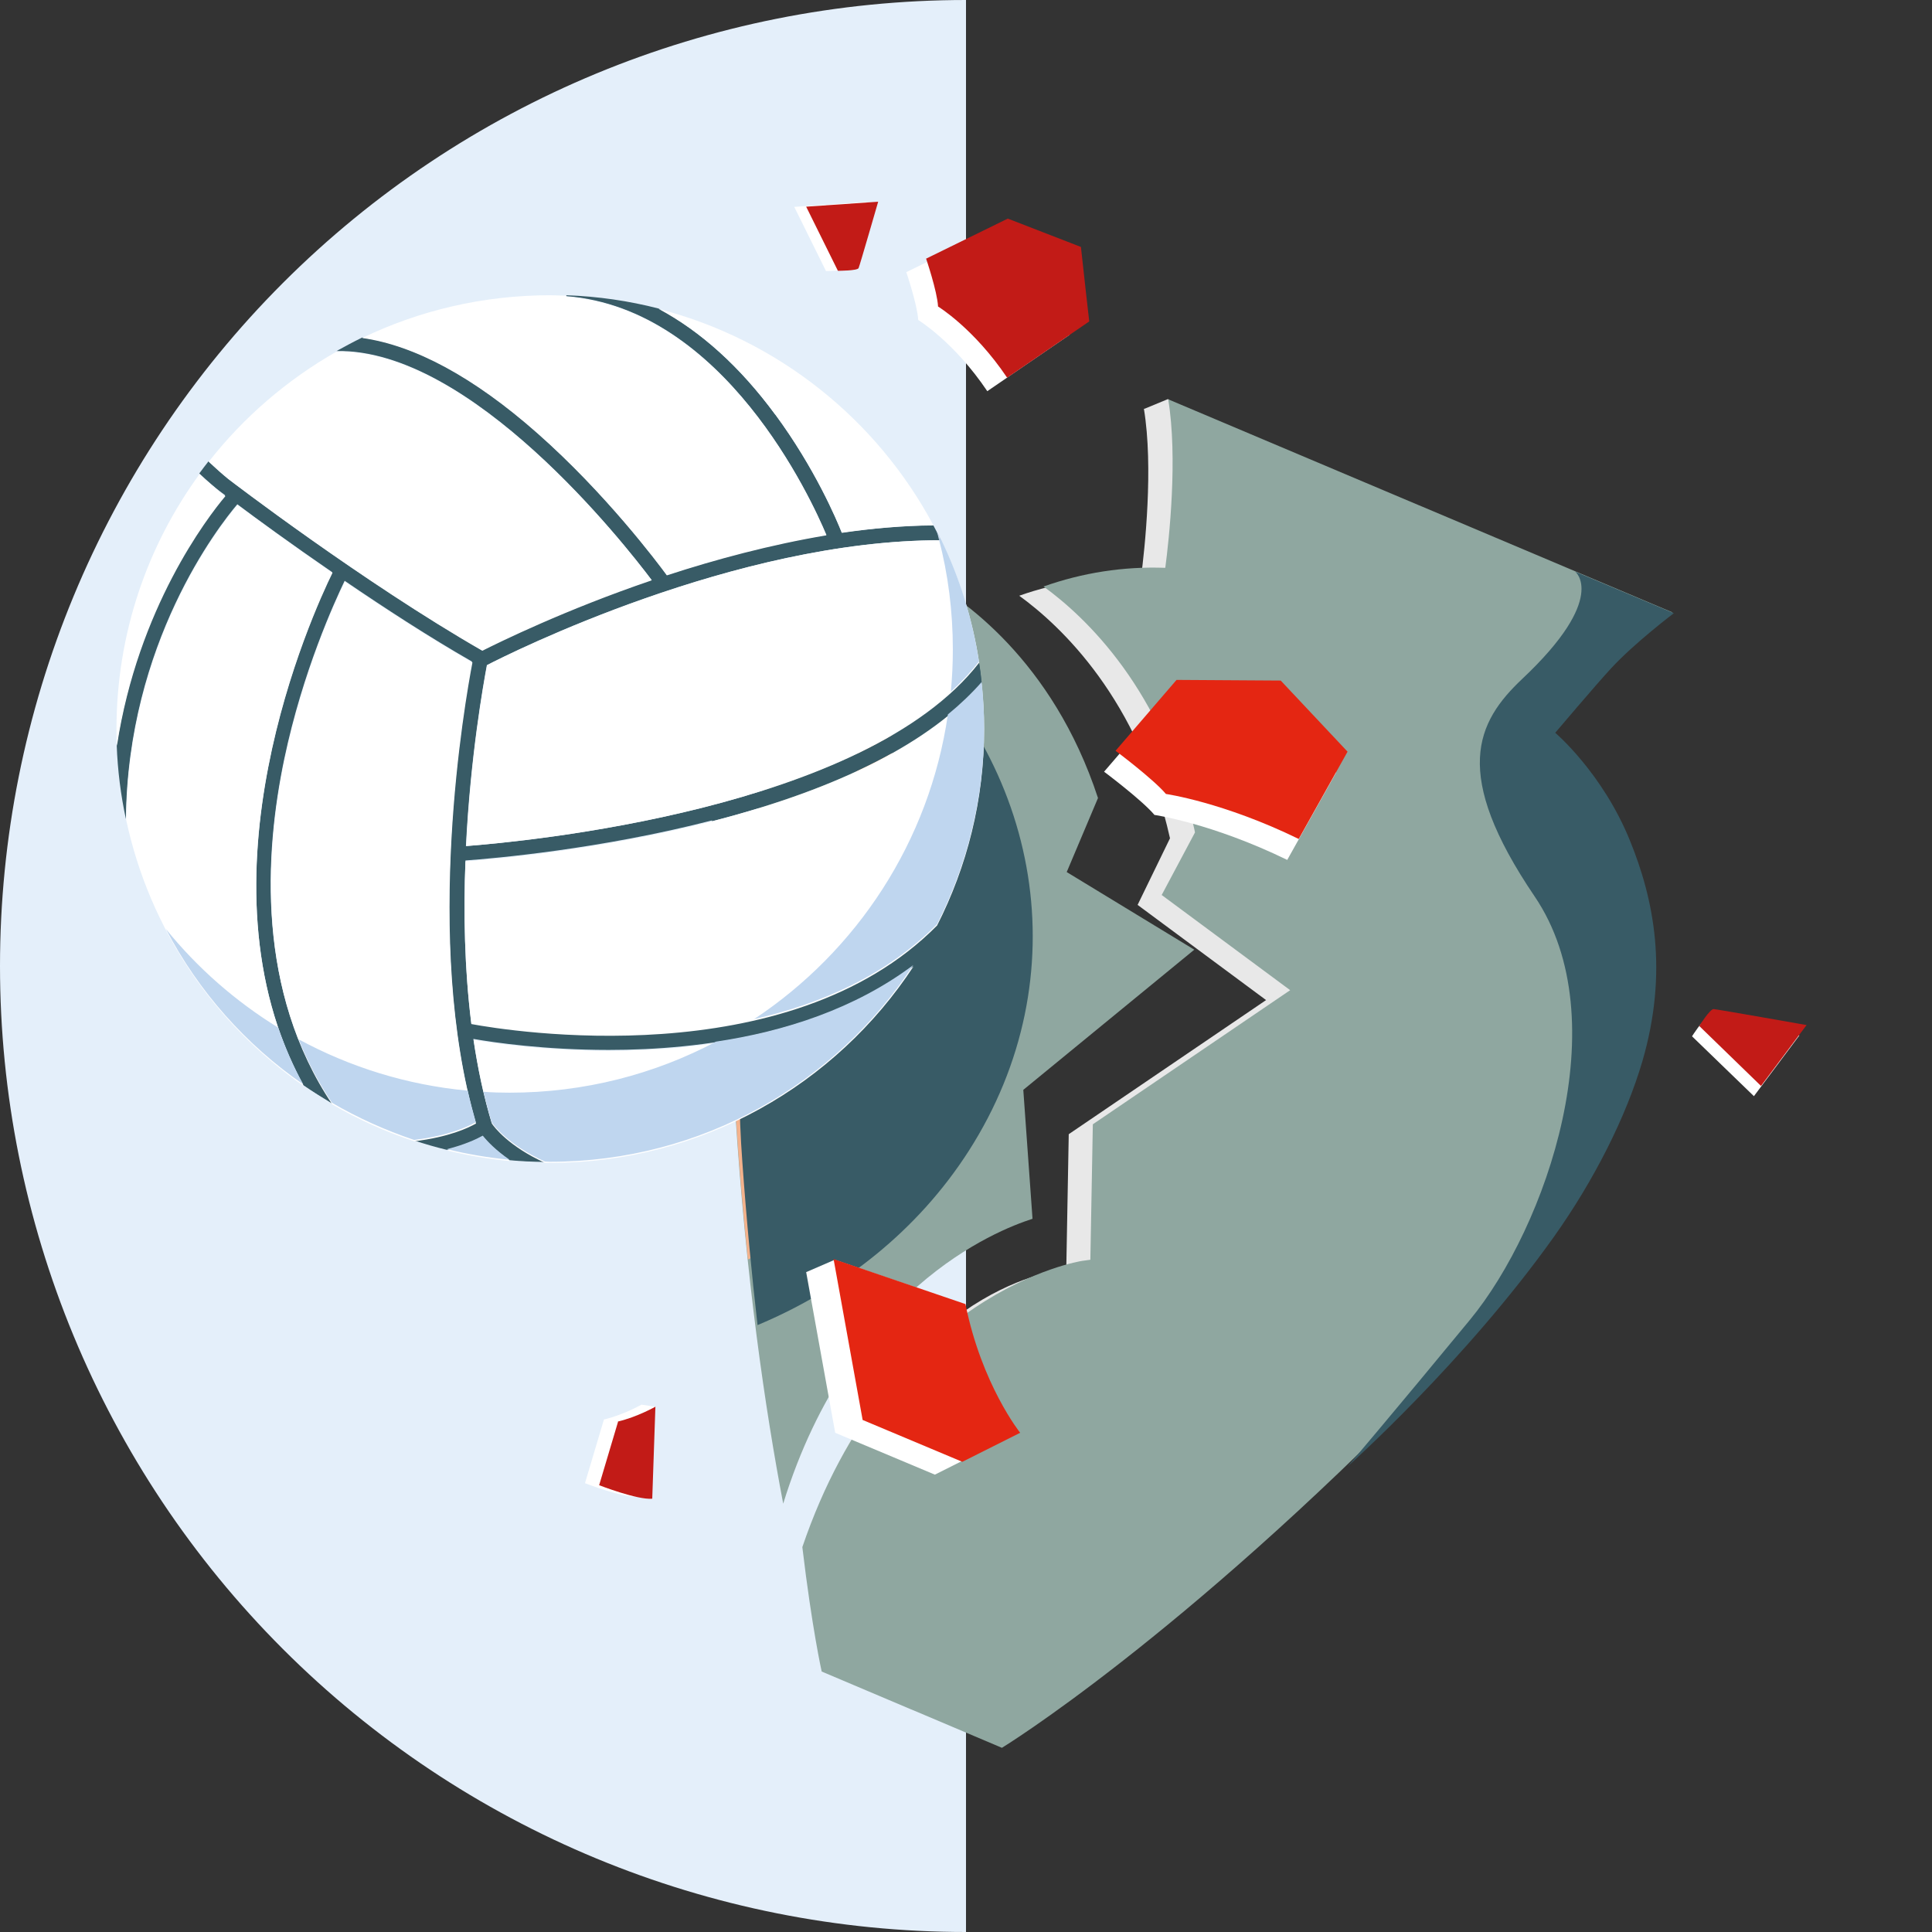 <?xml version="1.0" encoding="UTF-8"?>
<svg width="128px" height="128px" viewBox="0 0 128 128" version="1.1" xmlns="http://www.w3.org/2000/svg" xmlns:xlink="http://www.w3.org/1999/xlink">
    <rect x="0" y="0" width="128" height="128" fill="#333333" stroke="none"/>
    <title>01_Basics_Icons_Illustrations/06_illustrations_128x128/Product/z09-accident</title>
    <g id="01_Basics_Icons_Illustrations/06_illustrations_128x128/Product/z09-accident" stroke="none" stroke-width="1" fill="none" fill-rule="evenodd">
        <g id="128x128_z30-accident" fill-rule="nonzero">
            <path d="M64,0 C47.026,0 30.748,6.743 18.745,18.745 C6.743,30.748 0,47.026 0,64 C0,80.974 6.743,97.253 18.745,109.255 C30.748,121.257 47.026,128 64,128 L64,64 L64,0 Z" id="Path" fill="#E4EFFA"></path>
            <path d="M75.369,59.952 L83.881,66.258 L70.807,75.143 L70.643,84.118 L70.106,84.192 C69.972,84.207 59.09,85.385 53.305,102.335 C53.32,102.499 53.32,102.633 53.335,102.796 C53.603,103.199 53.872,103.617 54.155,104.019 C56.332,106.435 58.597,108.999 60.312,111.741 C60.67,112.204 61.028,112.681 61.37,113.158 C62.28,113.336 63.174,113.456 63.979,113.441 C66.558,113.188 70.822,110.191 73.386,110.176 C78.35,106.256 85.163,100.382 93.124,92.212 C100.801,84.341 104.468,77.946 106.182,73.324 C106.227,73.235 106.272,73.145 106.317,73.041 C109.895,64.574 107.614,55.107 101.323,49.114 C102.515,47.609 105.96,43.434 109.194,41.183 L92.617,34.177 L92.363,34.072 L81.153,29.332 C79.632,28.169 77.381,26.44 77.381,26.44 L75.831,27.081 L75.786,27.081 C76.427,30.942 75.846,36.368 75.592,38.276 C72.819,38.172 70.076,38.56 67.527,39.469 C70.3,41.481 75.458,46.327 77.515,55.539" id="Path" fill="#E8E8E8"></path>
            <path d="M60.789,85.221 C64.128,82.299 67.199,81.136 68.407,80.748 L67.796,72.206 L79.125,62.919 L70.673,57.776 L72.745,52.871 C69.733,43.688 63.651,39.588 61.266,38.291 C56.63,40.841 52.933,45.089 51.188,50.531 C51.159,50.635 51.144,50.739 51.114,50.829 C49.414,55.45 48.013,62.695 48.714,73.667 C49.414,84.714 50.711,93.435 51.889,99.622 C54.14,92.332 57.793,87.844 60.789,85.221 Z" id="Path" fill="#8FA7A0"></path>
            <path d="M60.955,72.997 C58.212,77.752 54.171,81.3 49.55,83.447 C49.237,80.42 48.954,77.156 48.73,73.667 C48.626,72.117 48.581,70.656 48.566,69.255 C49.893,67.913 51.086,66.437 52.129,64.842 C52.696,63.977 53.217,63.068 53.694,62.129 C55.692,58.223 56.81,53.81 56.81,49.129 C56.81,48.101 56.765,47.087 56.646,46.088 C56.601,45.641 56.557,45.179 56.482,44.731 C56.363,43.941 56.199,43.151 56.005,42.376 C56.214,42.138 56.452,41.914 56.676,41.69 C64.89,49.711 66.962,62.576 60.955,72.997 L60.955,72.997 Z" id="Path" fill="#F3B28C"></path>
            <path d="M64.18,76.254 C60.815,81.504 55.859,85.421 50.189,87.791 C49.805,84.45 49.457,80.846 49.183,76.994 C49.055,75.283 49,73.67 48.982,72.123 C50.609,70.641 52.073,69.012 53.353,67.251 C54.048,66.296 54.688,65.292 55.273,64.255 C57.724,59.943 59.096,55.071 59.096,49.903 C59.096,48.768 59.041,47.648 58.895,46.546 C58.84,46.052 58.785,45.542 58.693,45.048 C58.547,44.176 58.346,43.303 58.108,42.447 C58.364,42.184 58.657,41.937 58.931,41.69 C69.008,50.545 71.551,64.749 64.18,76.254 L64.18,76.254 Z" id="Path" fill="#385B66"></path>
            <path d="M102.934,48.503 C104.127,46.998 107.57,42.823 110.805,40.572 L94.228,33.566 L93.974,33.461 L77.397,26.455 C78.038,30.331 77.457,35.712 77.203,37.62 C74.43,37.516 71.702,37.949 69.138,38.858 C71.911,40.87 77.069,45.715 79.126,54.928 L79.171,55.152 L76.965,59.296 L85.477,65.602 L72.403,74.487 L72.239,83.462 L71.702,83.536 C71.568,83.551 58.926,85.549 53.157,102.499 C53.798,107.895 54.439,110.743 54.439,110.743 L60.283,113.218 L60.536,113.321 L66.38,115.797 C66.38,115.797 78.083,108.655 94.734,91.601 C102.411,83.73 106.08,77.335 107.794,72.713 C107.839,72.624 107.883,72.534 107.928,72.43 C111.506,63.962 109.224,54.496 102.934,48.503 L102.934,48.503 Z" id="Path" fill="#8FA7A0"></path>
            <path d="M60.82,21.191 C60.82,21.191 63.205,22.637 65.411,25.917 L70.852,22.19 C70.852,22.19 70.495,19.075 70.301,17.256 L65.456,15.377 L60.044,18.031 C60.044,18.031 60.775,20.178 60.834,21.191 L60.82,21.191 Z" id="Path" fill="#FFFFFF"></path>
            <path d="M62.133,20.297 C62.133,20.297 64.518,21.743 66.724,25.022 L72.165,21.296 C72.165,21.296 71.808,18.18 71.614,16.361 L66.769,14.483 L61.357,17.136 C61.357,17.136 62.088,19.283 62.148,20.297 L62.133,20.297 Z" id="Path" fill="#C21B17"></path>
            <path d="M52.622,13.707 L54.724,17.956 C54.724,17.956 56.021,17.956 56.08,17.777 C56.155,17.613 57.377,13.38 57.377,13.38 L52.607,13.707 L52.622,13.707 Z" id="Path" fill="#FFFFFF"></path>
            <path d="M53.411,13.693 L55.513,17.941 C55.513,17.941 56.81,17.941 56.884,17.762 C56.959,17.598 58.181,13.365 58.181,13.365 L53.411,13.693 Z" id="Path" fill="#C21B17"></path>
            <path d="M40.008,94.061 L38.756,98.265 C38.756,98.265 41.29,99.249 42.274,99.159 L43.392,93.196 L42.498,93.062 C42.498,93.062 41.29,93.748 40.008,94.046 L40.008,94.061 Z" id="Path" fill="#FFFFFF"></path>
            <path d="M40.947,94.196 L39.695,98.399 C39.695,98.399 42.229,99.383 43.213,99.294 L43.422,93.197 C43.422,93.197 42.214,93.882 40.932,94.181 L40.947,94.196 Z" id="Path" fill="#C21B17"></path>
            <path d="M76.472,53.989 C76.472,53.989 80.259,54.526 85.283,56.971 L88.518,51.187 C88.518,51.187 85.715,48.205 84.09,46.476 L77.188,46.431 L73.148,51.127 C73.148,51.127 75.637,52.99 76.472,53.974 L76.472,53.989 Z" id="Path" fill="#FFFFFF"></path>
            <path d="M77.248,52.603 C77.248,52.603 81.035,53.139 86.044,55.584 L89.279,49.8 C89.279,49.8 86.476,46.818 84.851,45.089 L77.949,45.045 L73.909,49.74 C73.909,49.74 76.398,51.604 77.233,52.588 L77.248,52.603 Z" id="Path" fill="#E42612"></path>
            <path d="M53.411,84.282 L55.334,94.926 L61.938,97.699 L65.769,95.775 C65.769,95.775 63.22,92.585 62.609,85.951 L55.304,83.462 L53.411,84.282 Z" id="Path" fill="#FFFFFF"></path>
            <path d="M55.229,83.432 L57.152,94.076 L63.756,96.849 L67.588,94.926 C67.588,94.926 65.038,91.736 63.965,86.399 L55.229,83.417 L55.229,83.432 Z" id="Path" fill="#E42612"></path>
            <path d="M116.216,72.638 L112.101,68.658 C112.101,68.658 112.816,67.525 113.055,67.54 C113.309,67.555 119.212,68.599 119.212,68.599 L116.201,72.624 L116.216,72.638 Z" id="Path" fill="#FFFFFF"></path>
            <path d="M116.678,71.953 L112.579,67.973 C112.579,67.973 113.295,66.84 113.533,66.854 C113.786,66.869 119.69,67.913 119.69,67.913 L116.678,71.938 L116.678,71.953 Z" id="Path" fill="#C21B17"></path>
            <path d="M110.909,40.632 L104.364,37.874 C104.364,37.874 106.556,39.603 100.861,44.97 C97.805,47.847 96.15,51.246 101.681,59.401 C107.211,67.57 102.471,81.27 97.388,87.442 C92.304,93.614 89.293,97.147 89.293,97.147 C89.293,97.147 97.06,90.215 102.919,81.986 C105.617,78.199 107.734,73.98 108.807,70.328 C110.551,64.35 109.567,59.565 107.987,55.689 C106.168,51.201 103.038,48.548 103.038,48.548 C103.038,48.548 105.766,45.328 106.735,44.284 C108.3,42.585 110.909,40.617 110.909,40.617 L110.909,40.632 Z" id="Path" fill="#385B66"></path>
            <path d="M47.163,54.414 C55.675,52.223 61.653,49.152 65.037,45.276 C64.993,44.814 64.933,44.366 64.858,43.904 C57.3,53.654 34.76,55.756 30.869,56.054 C31.167,50.106 32.017,45.35 32.255,44.068 C33.687,43.323 48.728,35.765 62.339,35.794 C62.175,35.452 62.011,35.124 61.832,34.796 C59.82,34.825 57.777,35.004 55.765,35.288 C55.437,34.453 53.991,31.024 51.352,27.446 C49.012,24.286 46.403,21.93 43.63,20.44 C41.662,19.933 39.62,19.635 37.518,19.56 L37.518,19.62 C47.983,20.44 53.752,33.066 54.751,35.437 C51.024,36.048 47.416,37.032 44.181,38.09 C43.57,37.256 40.127,32.664 35.595,28.669 C31.406,24.971 27.485,22.855 23.996,22.363 C23.415,22.646 22.863,22.944 22.297,23.257 C31.227,23.093 41.364,36.018 43.168,38.418 C37.384,40.386 33.03,42.533 31.942,43.084 C24.011,38.537 15.186,31.769 15.112,31.71 C14.754,31.412 14.262,30.994 13.815,30.562 C13.606,30.83 13.397,31.099 13.203,31.367 C13.8,31.933 14.366,32.396 14.485,32.485 C14.485,32.485 14.649,32.604 14.918,32.813 C13.71,34.244 9.119,40.252 7.732,49.36 C7.792,51.03 8.001,52.685 8.343,54.265 C8.448,42.592 14.485,34.87 15.723,33.409 C17.035,34.393 19.301,36.048 22.014,37.911 C20.732,40.55 12.622,58.26 20.106,71.901 C20.717,72.318 21.358,72.721 21.999,73.108 C16.99,65.655 17.512,56.576 18.838,50.255 C20.061,44.456 22.163,39.879 22.834,38.478 C25.457,40.267 28.409,42.19 31.271,43.83 C30.779,46.409 27.992,62.256 31.51,74.376 C31.003,74.674 29.721,75.27 27.425,75.553 C28.141,75.792 28.856,76 29.602,76.179 C30.779,75.881 31.54,75.523 31.972,75.27 C32.285,75.658 32.837,76.239 33.761,76.865 C34.536,76.94 35.311,76.97 36.101,76.984 C33.686,75.896 32.717,74.599 32.568,74.376 C32.032,72.602 31.644,70.723 31.361,68.83 C32.718,69.069 36.087,69.56 40.32,69.56 C46.507,69.56 54.498,68.487 60.505,63.97 C61.072,63.09 61.609,62.181 62.086,61.257 C52.217,71.245 33.686,68.248 31.227,67.786 C30.764,64.134 30.705,60.407 30.839,57.008 C32.717,56.874 39.754,56.263 47.178,54.354 L47.163,54.414 Z" id="Path" fill="#385B66"></path>
            <path d="M19.79,68.86 C20.357,70.306 21.087,71.707 21.997,73.064 C21.356,72.691 20.715,72.288 20.103,71.871 C20.103,71.871 20.103,71.841 20.088,71.841 C19.418,70.619 18.881,69.367 18.434,68.085 C18.881,68.353 19.328,68.621 19.79,68.86 L19.79,68.86 Z" id="Path" fill="#385B66"></path>
            <path d="M36.099,76.955 C35.309,76.94 34.534,76.91 33.759,76.835 C32.849,76.209 32.283,75.613 31.985,75.24 C31.552,75.479 30.777,75.837 29.614,76.135 C28.869,75.956 28.154,75.747 27.438,75.524 C29.734,75.24 31.001,74.644 31.523,74.346 C31.329,73.66 31.15,72.974 30.986,72.259 C31.329,72.289 31.672,72.318 32.029,72.333 C32.193,73.019 32.372,73.69 32.566,74.346 C32.715,74.569 33.684,75.866 36.099,76.955 L36.099,76.955 Z" id="Path" fill="#385B66"></path>
            <path d="M49.964,67.518 C54.362,66.519 58.715,64.626 62.084,61.227 C61.607,62.166 61.085,63.076 60.503,63.94 C56.627,66.847 51.946,68.338 47.444,69.009 C48.309,68.562 49.159,68.055 49.964,67.518 L49.964,67.518 Z" id="Path" fill="#385B66"></path>
            <path d="M62.054,35.168 C62.158,35.347 62.248,35.526 62.337,35.72 L62.203,35.72 C62.158,35.526 62.114,35.347 62.054,35.168 L62.054,35.168 Z" id="Path" fill="#CBDBEF"></path>
            <path d="M65.035,45.186 C64.379,45.932 63.634,46.647 62.799,47.333 C62.889,46.841 62.948,46.334 62.993,45.827 C63.679,45.201 64.305,44.53 64.857,43.83 C64.931,44.277 64.991,44.739 65.035,45.186 L65.035,45.186 Z" id="Path" fill="#385B66"></path>
            <path d="M31.956,43.114 C33.06,42.563 37.398,40.416 43.182,38.448 C41.378,36.048 31.241,23.138 22.311,23.287 C19.032,25.15 16.139,27.64 13.829,30.592 C14.276,31.009 14.753,31.442 15.126,31.74 C15.2,31.799 24.04,38.567 31.956,43.114 Z M44.181,38.12 C47.416,37.062 51.038,36.093 54.75,35.467 C53.766,33.096 47.997,20.469 37.517,19.649 L37.517,19.59 C37.174,19.59 36.816,19.56 36.459,19.56 C32.001,19.56 27.767,20.574 23.996,22.393 C27.484,22.884 31.405,25.001 35.594,28.698 C40.126,32.694 43.57,37.285 44.181,38.12 Z M14.5,32.53 C14.38,32.425 13.814,31.963 13.218,31.412 C9.759,36.152 7.717,41.996 7.717,48.317 C7.717,48.69 7.717,49.047 7.746,49.42 C9.133,40.312 13.724,34.304 14.932,32.873 C14.664,32.664 14.514,32.559 14.5,32.545 L14.5,32.53 Z M30.883,56.054 C34.774,55.756 57.314,53.654 64.873,43.904 C64.44,41.042 63.576,38.314 62.353,35.794 C48.757,35.765 33.716,43.323 32.27,44.068 C32.031,45.335 31.181,50.091 30.883,56.054 Z M51.366,27.461 C54.005,31.039 55.451,34.468 55.779,35.302 C57.792,35.004 59.834,34.825 61.846,34.811 C58.105,27.789 51.53,22.497 43.644,20.469 C46.432,21.96 49.041,24.301 51.366,27.476 L51.366,27.461 Z M32.001,75.315 C31.569,75.568 30.809,75.926 29.631,76.224 C30.988,76.552 32.374,76.791 33.79,76.925 C32.881,76.299 32.314,75.702 32.001,75.33 L32.001,75.315 Z M22.028,37.956 C19.315,36.093 17.049,34.423 15.737,33.454 C14.499,34.915 8.462,42.652 8.358,54.31 C9.908,61.585 14.201,67.846 20.12,71.946 C12.621,58.305 20.731,40.595 22.028,37.956 Z M65.052,45.276 C61.668,49.152 55.69,52.223 47.177,54.414 C39.768,56.322 32.717,56.934 30.838,57.068 C30.704,60.467 30.779,64.194 31.226,67.846 C33.701,68.308 52.216,71.305 62.085,61.316 C64.068,57.411 65.201,52.998 65.201,48.317 C65.201,47.288 65.141,46.275 65.037,45.291 L65.052,45.276 Z M31.375,68.89 C31.658,70.783 32.046,72.661 32.583,74.435 C32.732,74.659 33.701,75.956 36.116,77.044 C36.235,77.044 36.354,77.044 36.459,77.044 C46.521,77.044 55.376,71.856 60.52,64.03 C54.512,68.547 46.521,69.62 40.335,69.62 C36.101,69.62 32.732,69.128 31.375,68.89 Z M31.286,43.889 C28.438,42.249 25.472,40.326 22.848,38.537 C22.177,39.924 20.075,44.516 18.853,50.315 C17.526,56.635 17.004,65.714 22.013,73.168 C23.727,74.167 25.546,74.987 27.454,75.613 C29.75,75.33 31.017,74.733 31.539,74.435 C28.006,62.315 30.809,46.468 31.301,43.889 L31.286,43.889 Z" id="Shape" fill="#FFFFFF"></path>
            <path d="M30.988,72.259 C26.962,71.886 23.176,70.693 19.792,68.86 C20.358,70.306 21.089,71.707 21.998,73.064 C23.712,74.063 25.531,74.883 27.439,75.524 C29.735,75.24 31.002,74.644 31.524,74.346 C31.33,73.66 31.151,72.974 30.988,72.259 L30.988,72.259 Z M47.445,69.009 C43.361,71.171 38.71,72.393 33.76,72.393 C33.179,72.393 32.597,72.378 32.031,72.333 C32.195,73.019 32.374,73.69 32.568,74.346 C32.717,74.569 33.686,75.866 36.101,76.955 C36.22,76.955 36.339,76.97 36.444,76.97 C46.521,76.97 55.376,71.782 60.505,63.94 C56.629,66.847 51.948,68.338 47.445,69.009 L47.445,69.009 Z M65.037,45.186 C64.381,45.932 63.635,46.647 62.8,47.333 C61.578,55.756 56.763,63.016 49.965,67.518 C54.363,66.519 58.716,64.626 62.085,61.227 C64.068,57.321 65.201,52.908 65.201,48.228 C65.201,47.199 65.141,46.185 65.037,45.186 L65.037,45.186 Z M18.435,68.085 C15.603,66.34 13.083,64.134 10.996,61.555 C13.143,65.684 16.288,69.217 20.09,71.841 C19.419,70.619 18.882,69.367 18.435,68.085 Z M31.986,75.24 C31.554,75.479 30.779,75.837 29.616,76.135 C30.958,76.463 32.344,76.701 33.76,76.835 C32.851,76.209 32.284,75.613 31.986,75.24 Z M62.338,35.72 L62.204,35.72 C62.815,38.046 63.128,40.505 63.128,43.025 C63.128,43.979 63.084,44.903 62.994,45.827 C63.68,45.201 64.306,44.53 64.858,43.83 C64.425,40.968 63.561,38.239 62.338,35.72 L62.338,35.72 Z" id="Shape" fill="#BFD6EF"></path>
        </g>
        <polygon id="BG" fill-opacity="0" fill="#FFFFFF" points="0 128 128 128 128 0 0 0"></polygon>
    </g>
</svg>